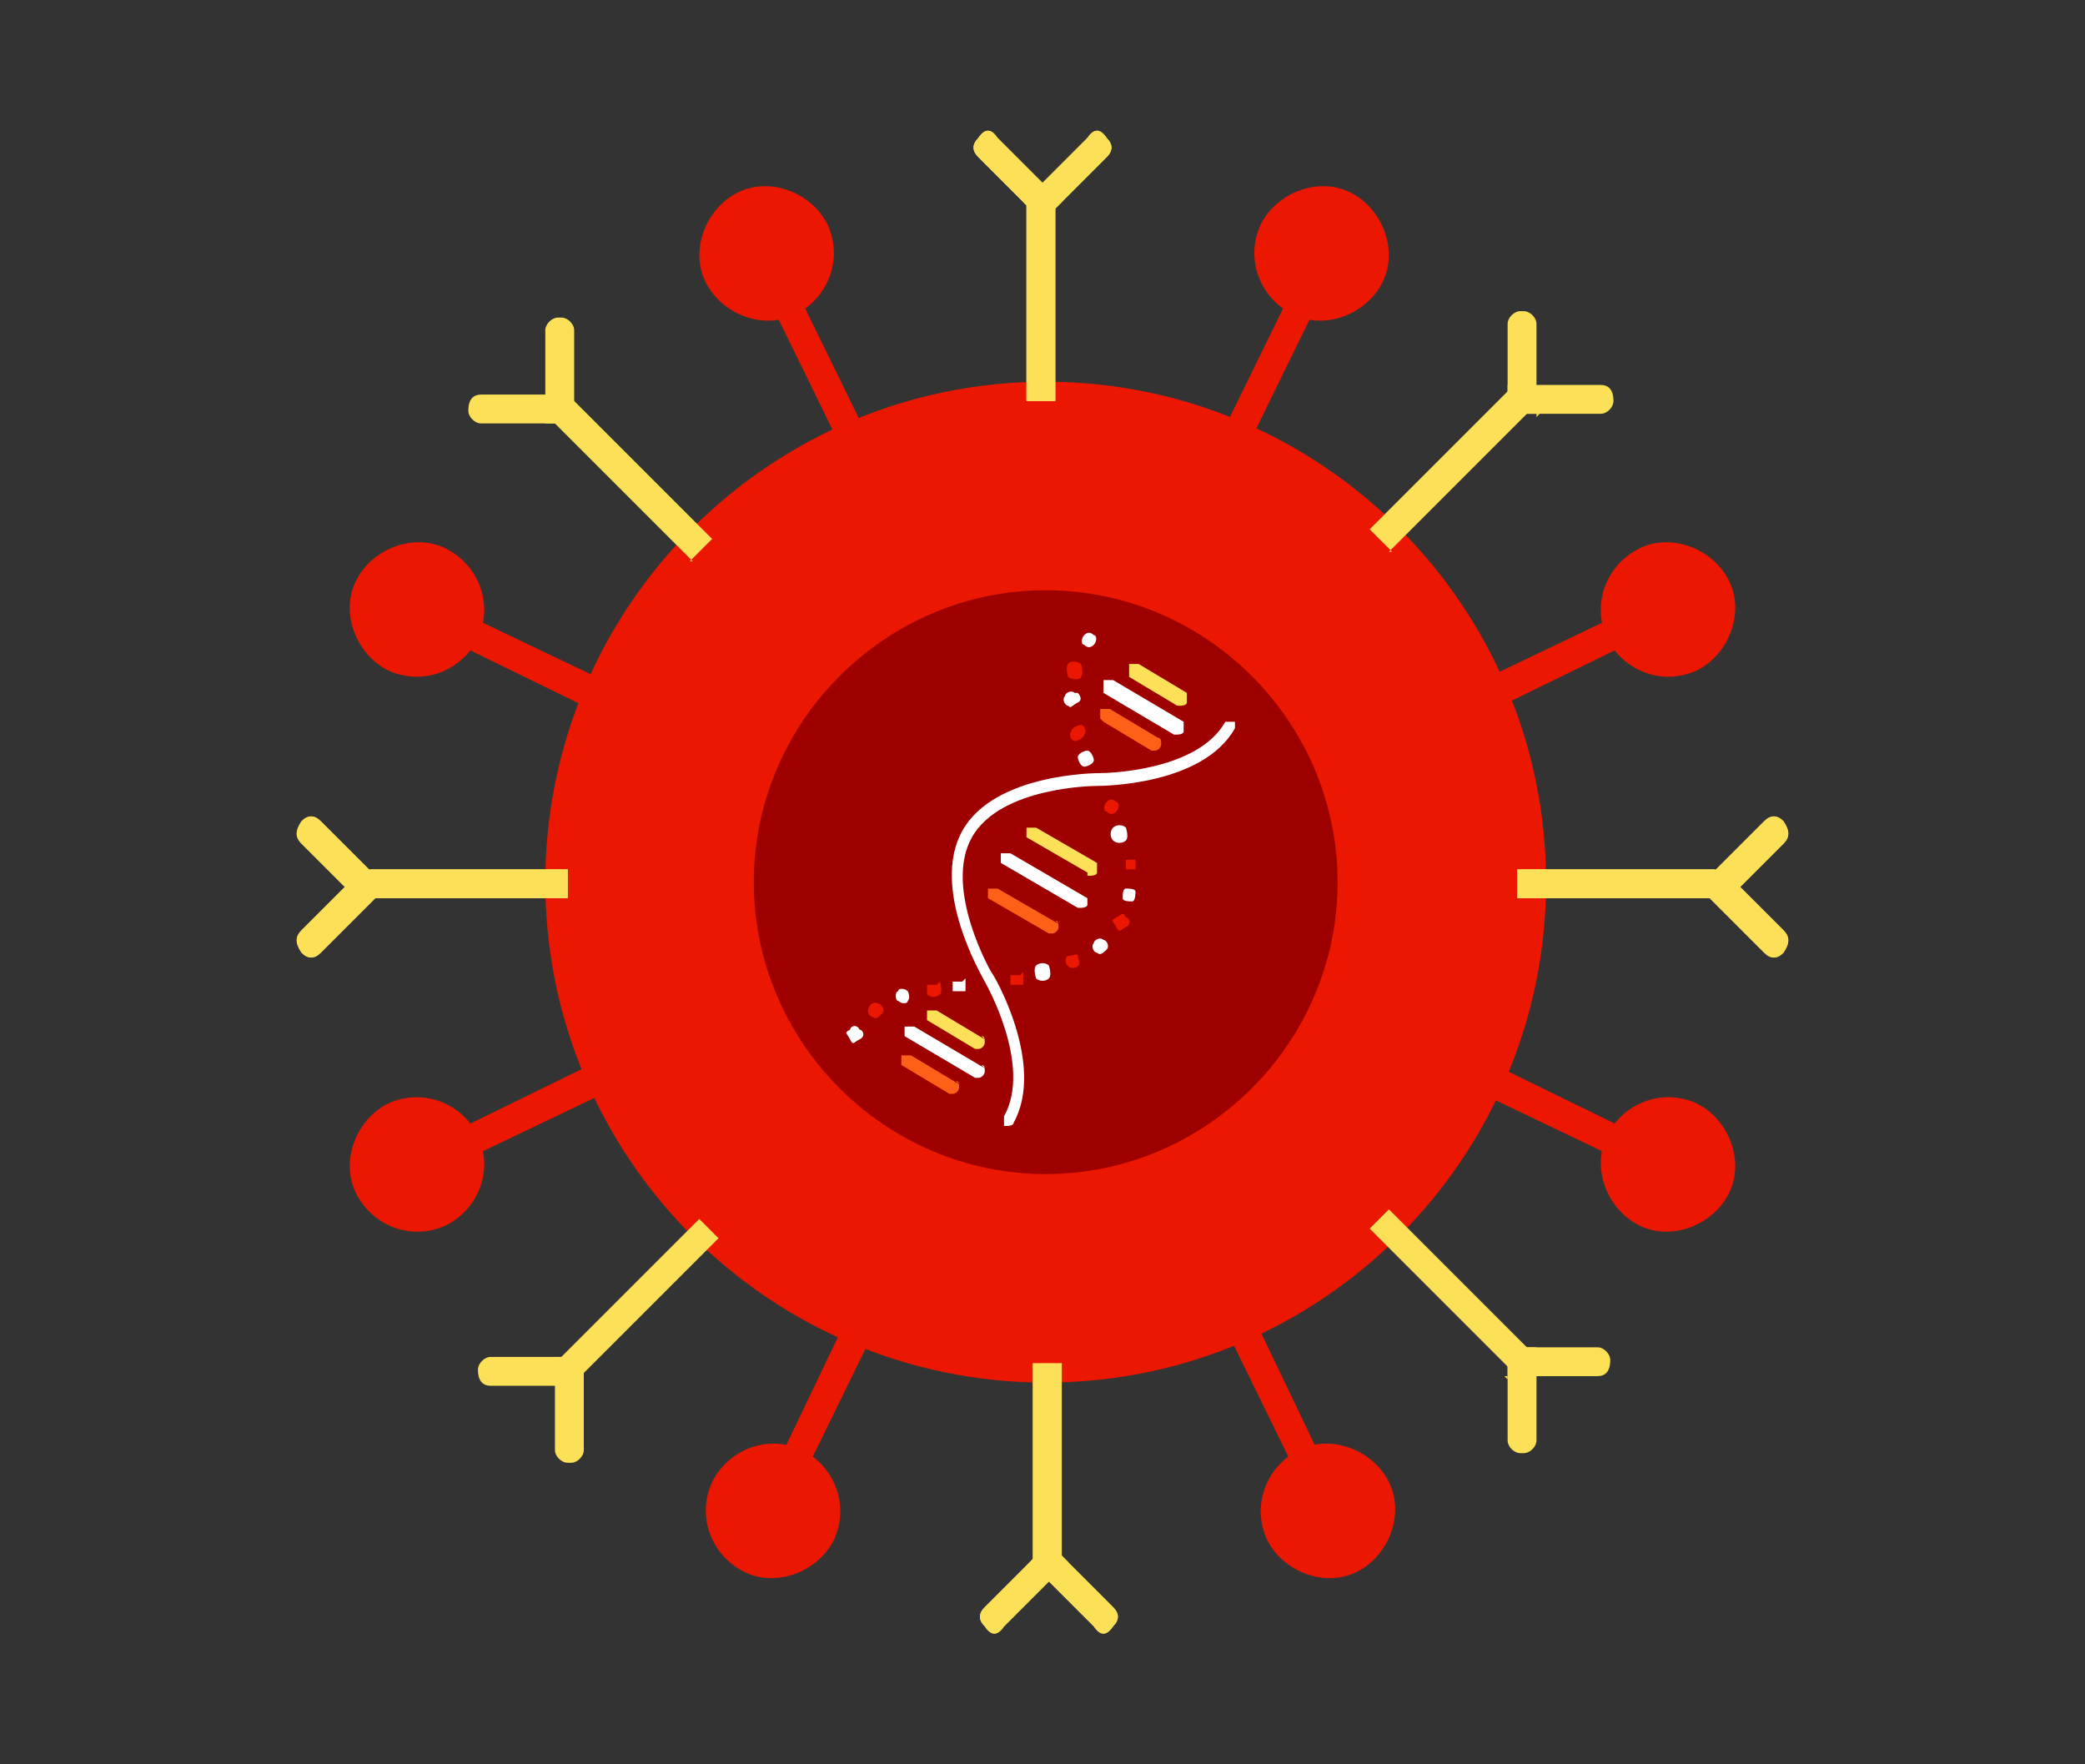 <?xml version="1.0" encoding="UTF-8"?>
<svg id="Ebene_1" xmlns="http://www.w3.org/2000/svg" version="1.1" viewBox="0 0 65 55">
  <rect x="0" y="0" width="65" height="55" fill="#333333" stroke="none"/>
  <!-- Generator: Adobe Illustrator 29.5.0, SVG Export Plug-In . SVG Version: 2.1.0 Build 137)  -->
  <defs>
    <style>
      .st0 {
        fill: #fbe058;
      }

      .st1 {
        fill: #ff6017;
      }

      .st2 {
        fill: #fff;
      }

      .st3 {
        fill: #eb1700;
      }

      .st4 {
        fill: #9e0000;
      }
    </style>
  </defs>
  <path class="st3" d="M48.2,27.5c0,8.6-7,15.6-15.6,15.6s-15.6-7-15.6-15.6,7-15.6,15.6-15.6,15.6,7,15.6,15.6Z"/>
  <path class="st4" d="M41.7,27.5c0,5-4.1,9.1-9.1,9.1s-9.1-4.1-9.1-9.1,4.1-9.1,9.1-9.1,9.1,4.1,9.1,9.1Z"/>
  <path class="st0" d="M35.2,21.1l1.5.9s0,0,.1,0c0,0,.2,0,.2-.1,0-.1,0-.3,0-.3l-1.5-.9s-.3,0-.3,0c0,.1,0,.3,0,.3Z"/>
  <path class="st2" d="M34.4,21.6l2.2,1.3s0,0,.1,0c0,0,.2,0,.2-.1,0-.1,0-.3,0-.3l-2.2-1.3c-.1,0-.3,0-.3,0,0,.1,0,.3,0,.3Z"/>
  <path class="st2" d="M38.5,22.5s-.3,0-.3,0c-.9,1.6-3.9,1.6-3.9,1.6-.1,0-3.3,0-4.3,1.8-1,1.8.6,4.5.7,4.7,0,0,1.5,2.6.6,4.2,0,.1,0,.3,0,.3h.1c0,0,.2,0,.2-.1,1-1.8-.6-4.6-.7-4.7,0,0-1.5-2.6-.6-4.2.9-1.6,3.9-1.6,3.9-1.6.1,0,3.3,0,4.3-1.8,0-.1,0-.3,0-.3h0Z"/>
  <path class="st3" d="M31.9,30.3s0,.3,0,.4c-.1,0-.3,0-.4,0,0-.1,0-.3,0-.3s.3,0,.3,0h0Z"/>
  <path class="st2" d="M32.7,30.1s.1.3,0,.4-.3.1-.4,0h0s-.1-.3,0-.4.3-.1.4,0h0Z"/>
  <path class="st3" d="M33.6,29.8s.1.3,0,.3c0,.1-.3.1-.3,0-.1,0-.1-.3,0-.3s.3-.1.3,0Z"/>
  <path class="st2" d="M34.4,29.3c.1,0,.2.2.1.3s-.2.2-.3.1c-.1,0-.2-.2-.1-.3,0-.1.2-.2.3-.1Z"/>
  <path class="st3" d="M35.1,28.6c.1,0,.2.2,0,.3s-.2.2-.3,0-.2-.2,0-.3.2-.2.3,0Z"/>
  <path class="st2" d="M35.4,27.8s0,.3-.1.3-.3,0-.3-.1c0-.1,0-.3.1-.3.1,0,.3,0,.3.1h0Z"/>
  <path class="st3" d="M35.4,26.8s0,.3,0,.3c-.1,0-.3,0-.3,0,0-.1,0-.3,0-.3.1,0,.3,0,.3,0Z"/>
  <path class="st2" d="M35.1,25.8s.1.3,0,.4-.3.1-.4,0-.1-.3,0-.4.3-.1.4,0Z"/>
  <path class="st3" d="M34.8,25c.1,0,.1.2,0,.3s-.2.1-.3,0c-.1,0-.1-.2,0-.3s.2-.1.3,0Z"/>
  <path class="st2" d="M33.9,23.4c.1,0,.2.2.2.3s-.2.2-.3.2c-.1,0-.2-.2-.2-.3,0-.1.2-.2.3-.2Z"/>
  <path class="st3" d="M33.7,22.6c.1,0,.2.2.1.3,0,.1-.2.2-.3.2-.1,0-.2-.2-.1-.3,0-.1.2-.2.3-.2Z"/>
  <path class="st2" d="M33.6,21.6s.2.2,0,.3-.2.2-.3.1c-.1,0-.2-.2-.1-.3,0-.1.2-.2.3-.1h0Z"/>
  <path class="st3" d="M33.7,20.7s.1.3,0,.4c0,.1-.3.1-.4,0,0,0-.1-.3,0-.4,0-.1.3-.1.4,0Z"/>
  <path class="st2" d="M34.1,19.8c.1,0,.1.2,0,.3s-.2.1-.3,0c-.1,0-.1-.2,0-.3s.2-.1.3,0Z"/>
  <path class="st2" d="M30.1,30.5s0,.3,0,.4c-.1,0-.3,0-.4,0,0-.1,0-.3,0-.3s.3,0,.3,0h0Z"/>
  <path class="st3" d="M29.3,30.6s.1.3,0,.4-.3.1-.4,0c0-.1,0-.3,0-.3,0,0,.3,0,.3,0h0Z"/>
  <path class="st2" d="M28.3,30.9s.1.2,0,.3c0,.1-.2.1-.3,0-.1,0-.1-.3,0-.3,0-.1.2-.1.3,0Z"/>
  <path class="st3" d="M27.4,31.3c.1,0,.2.2.1.3s-.2.2-.3.1c-.1,0-.2-.2-.1-.3,0-.1.2-.2.3-.1Z"/>
  <path class="st2" d="M26.8,32.1c.1,0,.2.2,0,.3s-.2.2-.3,0-.2-.2,0-.3c0-.1.2-.2.3,0Z"/>
  <path class="st1" d="M34.4,22.5l1.5.9s0,0,.1,0c.1,0,.2-.1.2-.2s0-.2-.1-.2l-1.5-.9s-.3,0-.3,0c0,.1,0,.3,0,.3Z"/>
  <path class="st0" d="M30.7,32.4l-1.5-.9s-.3,0-.3,0c0,.1,0,.3,0,.3l1.5.9s0,0,.1,0c.1,0,.2-.1.2-.2s0-.2-.1-.2Z"/>
  <path class="st2" d="M30.7,33.3l-2.2-1.3s-.3,0-.3,0c0,.1,0,.3,0,.3l2.2,1.3s0,0,.1,0c.1,0,.2-.1.2-.2s0-.2-.1-.2Z"/>
  <path class="st1" d="M29.9,33.8l-1.5-.9s-.3,0-.3,0c0,.1,0,.3,0,.3l1.5.9h.1c.1,0,.2-.1.2-.2s0-.2-.1-.2h0Z"/>
  <path class="st0" d="M33.9,27.3s0,0,.1,0c0,0,.2,0,.2-.1,0-.1,0-.3,0-.3l-1.9-1.1s-.3,0-.3,0c0,.1,0,.3,0,.3l1.9,1.1Z"/>
  <path class="st2" d="M33.9,28l-2.4-1.4s-.3,0-.3,0c0,.1,0,.3,0,.3l2.4,1.4s0,0,.1,0c0,0,.2,0,.2-.1,0-.1,0-.3,0-.3Z"/>
  <path class="st1" d="M33,28.8l-1.9-1.1c-.1,0-.3,0-.3,0,0,.1,0,.3,0,.3l1.9,1.1s0,0,.1,0c.1,0,.2-.1.2-.2s0-.2-.1-.2h0Z"/>
  <path class="st3" d="M25.8,7c.5,1.1,0,2.3-1,2.8s-2.3,0-2.8-1,0-2.3,1-2.8,2.3,0,2.8,1Z"/>
  <path class="st3" d="M27.1,13.5l-.9.4-2.2-4.5c0-.2,0-.5.2-.5h.1c.2-.2.4,0,.5.1l2.2,4.5h0Z"/>
  <path class="st3" d="M39.3,7c-.5,1.1,0,2.3,1,2.8s2.3,0,2.8-1,0-2.3-1-2.8-2.3,0-2.8,1Z"/>
  <path class="st3" d="M38,13.5l.9.4,2.2-4.5c0-.2,0-.5-.2-.5h-.1c-.2-.2-.4,0-.5.1l-2.2,4.5h0Z"/>
  <path class="st0" d="M33,12.5h-1v-6.1c0-.2.2-.4.4-.4h.1c.2,0,.4.2.4.4v6.1h0Z"/>
  <path class="st0" d="M33.2,6.2l-.7.7-2-2c-.2-.2-.2-.4,0-.6h0c.2-.3.4-.3.6,0l2,2h0Z"/>
  <path class="st0" d="M31.8,6.2l.7.7,2-2c.2-.2.2-.4,0-.6h0c-.2-.3-.4-.3-.6,0l-2,2h0Z"/>
  <path class="st3" d="M26,48c.5-1.1,0-2.3-1-2.8-1.1-.5-2.3,0-2.8,1-.5,1.1,0,2.3,1,2.8s2.3,0,2.8-1Z"/>
  <path class="st3" d="M27.3,41.5l-.9-.4-2.2,4.6c0,.2,0,.4.2.5h.1c.2.2.4,0,.5-.1l2.2-4.5h0s0,0,0,0Z"/>
  <path class="st3" d="M39.5,48c-.5-1.1,0-2.3,1-2.8s2.3,0,2.8,1,0,2.3-1,2.8-2.3,0-2.8-1Z"/>
  <path class="st3" d="M38.2,41.5l.9-.4,2.2,4.6c0,.2,0,.4-.2.5h-.1c-.2.2-.4,0-.5-.1l-2.2-4.5h0s0,0,0,0Z"/>
  <path class="st0" d="M33.2,42.5h-1v6.1c0,.2.2.4.4.4h.1c.2,0,.4-.2.4-.4v-6.1h0Z"/>
  <path class="st0" d="M33.4,48.8l-.7-.7-2,2c-.2.2-.2.4,0,.6h0c.2.3.4.3.6,0l2-2h0Z"/>
  <path class="st0" d="M32,48.8l.7-.7,2,2c.2.2.2.4,0,.6h0c-.2.3-.4.3-.6,0l-2-2h0Z"/>
  <path class="st3" d="M12.1,20.9c1.1.5,2.3,0,2.8-1,.5-1.1,0-2.3-1-2.8s-2.3,0-2.8,1,0,2.3,1,2.8Z"/>
  <path class="st3" d="M18.6,22.2l.4-.9-4.6-2.2c-.2,0-.4,0-.5.2h0c0,.3,0,.5.2.7l4.5,2.2h0Z"/>
  <path class="st3" d="M12.1,34.4c1.1-.5,2.3,0,2.8,1,.5,1.1,0,2.3-1,2.8-1.1.5-2.3,0-2.8-1s0-2.3,1-2.8Z"/>
  <path class="st3" d="M18.6,33.1l.4.9-4.6,2.2c-.2,0-.4,0-.5-.2h0c0-.3,0-.5.2-.7l4.5-2.2h0Z"/>
  <path class="st0" d="M17.7,28.1v-1h-6.1c-.2,0-.4.2-.4.4h0c0,.4.2.5.4.5h6.1Z"/>
  <path class="st0" d="M11.3,28.3l.7-.7-2-2c-.2-.2-.4-.2-.6,0h0c-.2.3-.2.5,0,.7l2,2h0Z"/>
  <path class="st0" d="M11.3,27l.7.7-2,2c-.2.2-.4.2-.6,0h0c-.2-.3-.2-.5,0-.7l2-2h0Z"/>
  <path class="st3" d="M52.9,20.9c-1.1.5-2.3,0-2.8-1-.5-1.1,0-2.3,1-2.8s2.3,0,2.8,1,0,2.3-1,2.8Z"/>
  <path class="st3" d="M46.4,22.2l-.4-.9,4.6-2.2c.2,0,.4,0,.5.2h0c0,.3,0,.5-.2.7l-4.5,2.2h0Z"/>
  <path class="st3" d="M52.9,34.4c-1.1-.5-2.3,0-2.8,1s0,2.3,1,2.8,2.3,0,2.8-1,0-2.3-1-2.8Z"/>
  <path class="st3" d="M46.4,33.1l-.4.9,4.6,2.2c.2,0,.4,0,.5-.2h0c0-.3,0-.5-.2-.7l-4.5-2.2h0Z"/>
  <path class="st0" d="M47.3,28.1v-1h6.1c.2,0,.4.2.4.4h0c0,.4-.2.5-.4.5h-6.1Z"/>
  <path class="st0" d="M53.7,28.3l-.7-.7,2-2c.2-.2.4-.2.6,0h0c.2.3.2.5,0,.7l-2,2h0Z"/>
  <path class="st0" d="M53.7,27l-.7.7,2,2c.2.2.4.2.6,0h0c.2-.3.2-.5,0-.7l-2-2h0Z"/>
  <path class="st0" d="M33,12.5h-1v-6.1c0-.2.2-.4.4-.4h.1c.2,0,.4.2.4.4v6.1h0Z"/>
  <path class="st0" d="M33.2,6.2l-.7.7-2-2c-.2-.2-.2-.4,0-.6h0c.2-.3.4-.3.6,0l2,2h0Z"/>
  <path class="st0" d="M31.8,6.2l.7.7,2-2c.2-.2.2-.4,0-.6h0c-.2-.3-.4-.3-.6,0l-2,2h0Z"/>
  <path class="st0" d="M33.2,42.5h-1v6.1c0,.2.2.4.4.4h.1c.2,0,.4-.2.4-.4v-6.1h0Z"/>
  <path class="st0" d="M33.4,48.8l-.7-.7-2,2c-.2.2-.2.4,0,.6h0c.2.3.4.3.6,0l2-2h0Z"/>
  <path class="st0" d="M32,48.8l.7-.7,2,2c.2.2.2.4,0,.6h0c-.2.3-.4.3-.6,0l-2-2h0Z"/>
  <path class="st0" d="M17.7,28.1v-1h-6.1c-.2,0-.4.2-.4.4h0c0,.4.2.5.4.5h6.1Z"/>
  <path class="st0" d="M11.3,28.3l.7-.7-2-2c-.2-.2-.4-.2-.6,0h0c-.2.3-.2.5,0,.7l2,2h0Z"/>
  <path class="st0" d="M11.3,27l.7.7-2,2c-.2.2-.4.2-.6,0h0c-.2-.3-.2-.5,0-.7l2-2h0Z"/>
  <path class="st0" d="M47.3,28.1v-1h6.1c.2,0,.4.2.4.4h0c0,.4-.2.5-.4.5h-6.1Z"/>
  <path class="st0" d="M53.7,28.3l-.7-.7,2-2c.2-.2.4-.2.6,0h0c.2.3.2.5,0,.7l-2,2h0Z"/>
  <path class="st0" d="M53.7,27l-.7.7,2,2c.2.2.4.2.6,0h0c.2-.3.2-.5,0-.7l-2-2h0Z"/>
  <path class="st0" d="M43.4,17.2l-.7-.7,4.3-4.3c.2-.2.4-.2.6,0h0c.2.3.2.5,0,.7l-4.3,4.3h0Z"/>
  <path class="st0" d="M48,12.9h-1v-2.8c0-.2.2-.4.4-.4h.1c.2,0,.4.2.4.4v2.9h0Z"/>
  <path class="st0" d="M47,11.9v1h2.9c.2,0,.4-.2.4-.4h0c0-.4-.2-.5-.4-.5h-2.9Z"/>
  <path class="st0" d="M22.5,38.7l-.7-.7-4.3,4.3c-.2.2-.2.4,0,.6h0c.2.3.4.3.6,0l4.3-4.3h0Z"/>
  <path class="st0" d="M18.2,43.3v-1h-2.9c-.2,0-.4.2-.4.4h0c0,.4.2.5.4.5h2.9Z"/>
  <path class="st0" d="M17.2,42.3h1v2.9c0,.2-.2.4-.4.4h-.1c-.2,0-.4-.2-.4-.4v-2.9h0Z"/>
  <path class="st0" d="M21.5,17.5l.7-.7-4.3-4.3c-.2-.2-.4-.2-.6,0h0c-.2.3-.2.5,0,.7l4.3,4.3h0Z"/>
  <path class="st0" d="M16.9,13.2h1v-2.9c0-.2-.2-.4-.4-.4h-.1c-.2,0-.4.2-.4.4v2.9h0Z"/>
  <path class="st0" d="M17.8,12.2v1h-2.8c-.2,0-.4-.2-.4-.4h0c0-.4.2-.5.4-.5h2.9,0Z"/>
  <path class="st0" d="M42.6,38.4l.7-.7,4.3,4.3c.2.2.2.4,0,.6h0c-.2.3-.4.3-.6,0l-4.3-4.3h0Z"/>
  <path class="st0" d="M47,43v-1h2.8c.2,0,.4.2.4.4h0c0,.4-.2.5-.4.5h-2.9,0Z"/>
  <path class="st0" d="M48,42h-1v2.9c0,.2.2.4.4.4h.1c.2,0,.4-.2.4-.4v-2.9h0Z"/>
</svg>